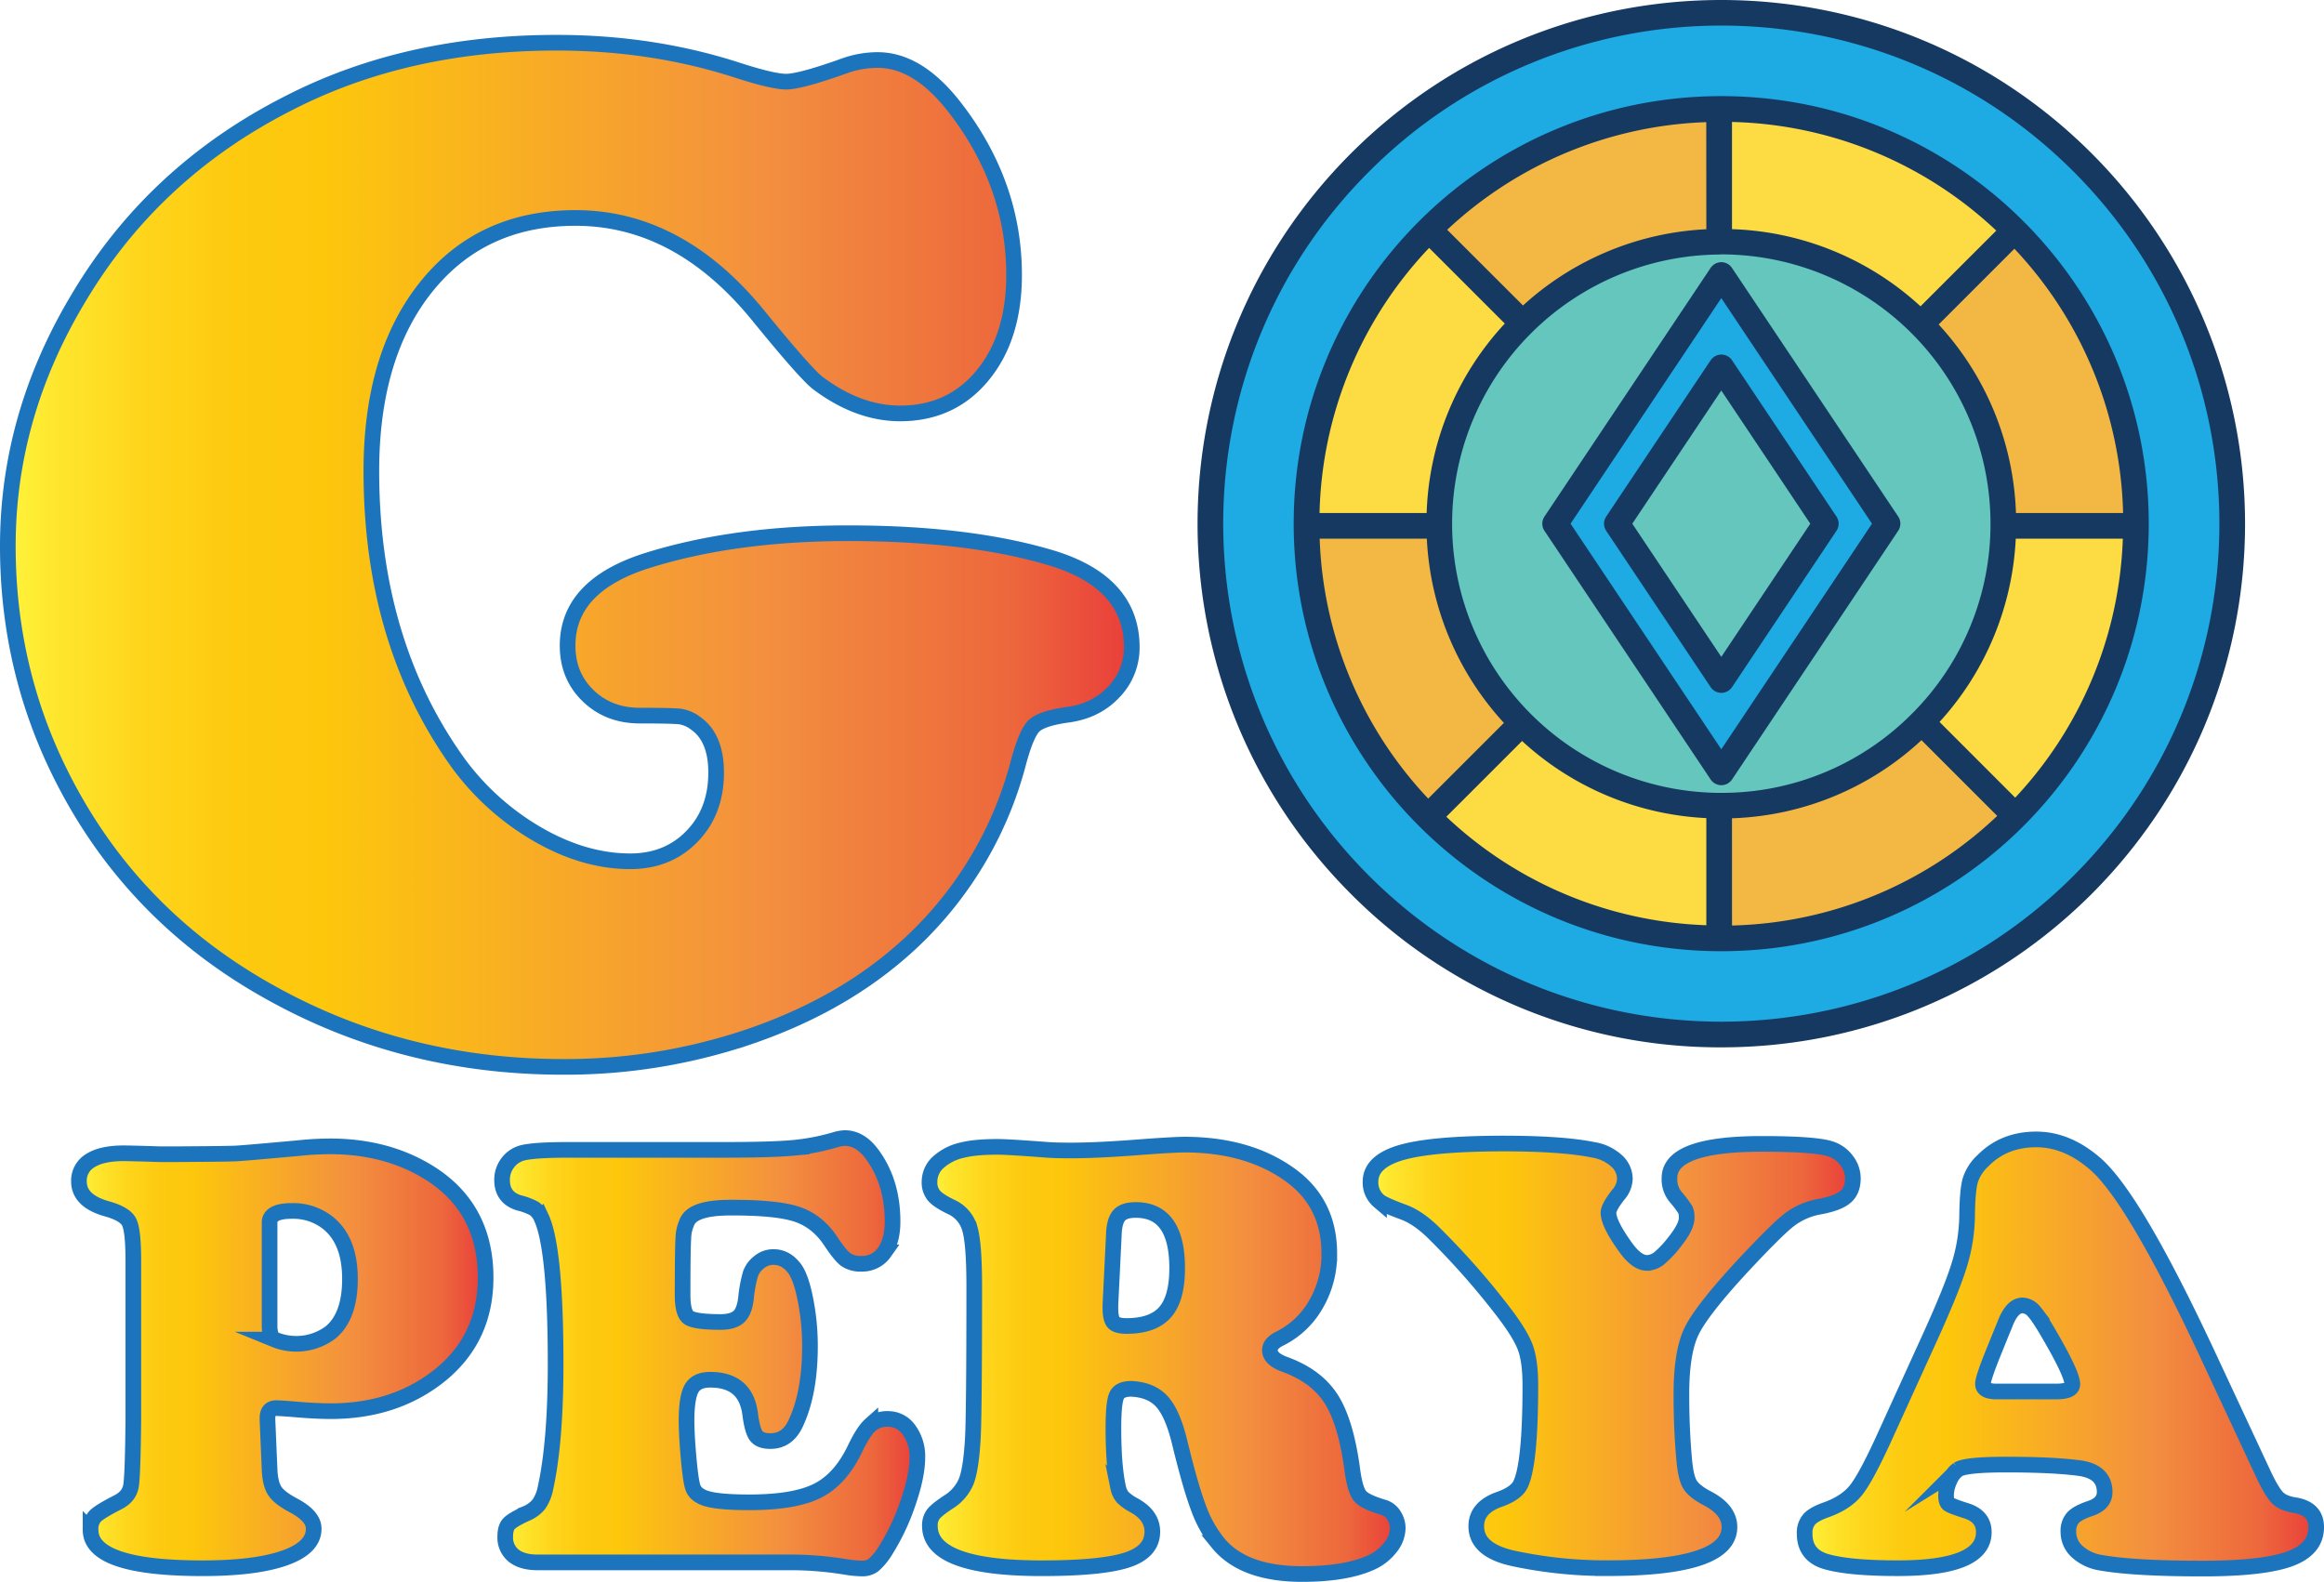 <svg id="Layer_1" data-name="Layer 1" xmlns="http://www.w3.org/2000/svg" xmlns:xlink="http://www.w3.org/1999/xlink" viewBox="0 0 1038.79 707.13"><defs><style>.cls-1{fill:#f3b844;}.cls-2{fill:#fddb42;}.cls-3{fill:#1eaae2;}.cls-4{fill:#64c6bc;}.cls-5{fill:#163962;}.cls-10,.cls-11,.cls-6,.cls-7,.cls-8,.cls-9{stroke:#1c75bc;stroke-miterlimit:10;stroke-width:7px;}.cls-6{fill:url(#Orange_Yellow);}.cls-7{fill:url(#Orange_Yellow-2);}.cls-8{fill:url(#Orange_Yellow-3);}.cls-9{fill:url(#Orange_Yellow-4);}.cls-10{fill:url(#Orange_Yellow-5);}.cls-11{fill:url(#Orange_Yellow-6);}</style><linearGradient id="Orange_Yellow" x1="32.63" y1="468.56" x2="534.93" y2="468.56" gradientUnits="userSpaceOnUse"><stop offset="0" stop-color="#fff33b"/><stop offset="0.04" stop-color="#fee72e"/><stop offset="0.12" stop-color="#fed51b"/><stop offset="0.2" stop-color="#fdca10"/><stop offset="0.28" stop-color="#fdc70c"/><stop offset="0.67" stop-color="#f3903f"/><stop offset="0.89" stop-color="#ed683c"/><stop offset="1" stop-color="#e93e3a"/></linearGradient><linearGradient id="Orange_Yellow-2" x1="64.42" y1="827.3" x2="246.19" y2="827.3" xlink:href="#Orange_Yellow"/><linearGradient id="Orange_Yellow-3" x1="253.62" y1="825.54" x2="439.17" y2="825.54" xlink:href="#Orange_Yellow"/><linearGradient id="Orange_Yellow-4" x1="444.7" y1="828.24" x2="653.89" y2="828.24" xlink:href="#Orange_Yellow"/><linearGradient id="Orange_Yellow-5" x1="641.73" y1="826.69" x2="857.4" y2="826.69" xlink:href="#Orange_Yellow"/><linearGradient id="Orange_Yellow-6" x1="835.79" y1="825.88" x2="1064.42" y2="825.88" xlink:href="#Orange_Yellow"/></defs><path class="cls-1" d="M983.91,454.67c0,.31,0,.64,0,.95H924.58c0-.31,0-.64,0-.95a125.7,125.7,0,0,0-36.93-89.15l.09-.08.56-.57,41.3-41.29A184.83,184.83,0,0,1,983.91,454.67Z" transform="translate(-29.13 -220.56)"/><path class="cls-2" d="M924.69,455.62H983.9A184.77,184.77,0,0,1,930,585.35l-41.94-41.94a125.63,125.63,0,0,0,36.51-87.79Z" transform="translate(-29.13 -220.56)"/><path class="cls-3" d="M929.61,323.58a184.79,184.79,0,0,0-131.09-54.3h-.95A185.39,185.39,0,0,0,613.14,454.67c0,.31,0,.64,0,.95A185.37,185.37,0,0,0,797.57,640h.95c102,0,184.85-82.42,185.38-184.43,0-.31,0-.64,0-.95A184.83,184.83,0,0,0,929.61,323.58ZM798.52,226.3c126.13,0,228.37,102.24,228.37,228.37S924.65,683,798.52,683,570.15,580.79,570.15,454.67,672.4,226.3,798.52,226.3Z" transform="translate(-29.13 -220.56)"/><path class="cls-1" d="M930,585.35a184.77,184.77,0,0,1-131.49,54.7h-.95V580.71h.95a125.69,125.69,0,0,0,89.55-37.31Z" transform="translate(-29.13 -220.56)"/><path class="cls-2" d="M929.61,323.58l-41.3,41.29-.56.57-.09.08a125.65,125.65,0,0,0-89.14-36.92h-.95V269.29h.95a184.79,184.79,0,0,1,131.09,54.3Z" transform="translate(-29.13 -220.56)"/><path class="cls-4" d="M888.07,543.41a125.69,125.69,0,0,1-89.55,37.31h-.95a126,126,0,0,1-125.1-125.09c0-.31,0-.64,0-.95A126.07,126.07,0,0,1,797.57,328.61h.95A126.07,126.07,0,0,1,924.59,454.67c0,.31,0,.64,0,.95A125.63,125.63,0,0,1,888.07,543.41Zm-15.29-88.74L798.52,343.51,724.25,454.67l74.27,111.16Z" transform="translate(-29.13 -220.56)"/><path class="cls-3" d="M798.52,343.51l74.26,111.16L798.52,565.83,724.25,454.67ZM845.2,454.67,798.52,384.8l-46.68,69.87,46.68,69.87Z" transform="translate(-29.13 -220.56)"/><path class="cls-4" d="M798.52,384.8l46.68,69.87-46.68,69.87-46.68-69.87Z" transform="translate(-29.13 -220.56)"/><path class="cls-2" d="M797.57,580.84V640a184.73,184.73,0,0,1-130.13-54.29l.35-.36,41.59-41.58a125.65,125.65,0,0,0,88.19,36.9Z" transform="translate(-29.13 -220.56)"/><path class="cls-1" d="M797.57,328.49v.12a125.6,125.6,0,0,0-87.79,36.52l-.25-.26-41.69-41.68a184.72,184.72,0,0,1,129.73-53.9Z" transform="translate(-29.13 -220.56)"/><path class="cls-2" d="M709.53,364.87l.25.26a125.62,125.62,0,0,0-37.32,89.54c0,.31,0,.64,0,.95H613.15c0-.31,0-.64,0-.95a184.73,184.73,0,0,1,54.7-131.48Z" transform="translate(-29.13 -220.56)"/><path class="cls-1" d="M709.38,543.81l-41.59,41.58-.35.36a184.73,184.73,0,0,1-54.29-130.13h59.32A125.6,125.6,0,0,0,709.38,543.81Z" transform="translate(-29.13 -220.56)"/><path class="cls-5" d="M803.29,340.32a5.73,5.73,0,0,0-7.95-1.58,5.83,5.83,0,0,0-1.59,1.58L719.48,451.48a5.76,5.76,0,0,0,0,6.37L793.75,569a5.74,5.74,0,0,0,8,1.58,5.94,5.94,0,0,0,1.58-1.58l74.26-111.17a5.73,5.73,0,0,0,0-6.37Zm-4.77,215.19L731.15,454.67l67.37-100.84,67.36,100.84Z" transform="translate(-29.13 -220.56)"/><path class="cls-5" d="M793.75,381.62l-46.68,69.86a5.73,5.73,0,0,0,0,6.37l46.68,69.87a5.74,5.74,0,0,0,8,1.59,5.83,5.83,0,0,0,1.58-1.59L850,457.85a5.73,5.73,0,0,0,0-6.37l-46.67-69.86a5.74,5.74,0,0,0-9.54,0Zm44.55,73.05-39.78,59.54-39.78-59.54,39.78-59.54Z" transform="translate(-29.13 -220.56)"/><path class="cls-5" d="M797.47,645.78h1c105.14,0,190.54-84.93,191.11-190.07,0-.35,0-.71,0-1.05,0-105.56-85.57-191.12-191.12-191.13-.34,0-.7,0-1,0-105.13.58-190.06,86-190.07,191.11,0,.34,0,.7,0,1.05C608,560.44,692.74,645.2,797.47,645.78ZM667.9,331.36l33.85,33.84a130.55,130.55,0,0,0-34.93,84.69H618.94a178.13,178.13,0,0,1,49-118.53ZM930.23,449.89a130.68,130.68,0,0,0-34.55-84.27l33.86-33.86a178.32,178.32,0,0,1,48.57,118.13ZM709.47,551.82a130.82,130.82,0,0,0,82.36,34.46v47.89a178.26,178.26,0,0,1-116.22-48.5Zm93.83,34.54A130.66,130.66,0,0,0,888,551.44l33.85,33.85a178.18,178.18,0,0,1-118.54,49Zm80.69-47A119.54,119.54,0,0,1,798.52,575h-.91A120.3,120.3,0,0,1,678.2,455.58v-.14c0-.25,0-.52,0-.77A120.35,120.35,0,0,1,797.61,334.34s.09,0,.14,0c.2,0,.41-.06.62-.06h.15A120.41,120.41,0,0,1,918.85,454.64v.93A119.69,119.69,0,0,1,884,539.37Zm3.58-181.87A130.74,130.74,0,0,0,803.3,323V275.08a178.29,178.29,0,0,1,118.13,48.57Zm-95.74-34.45a130.79,130.79,0,0,0-81.94,34.08L676,323.28a178.34,178.34,0,0,1,115.8-48.12ZM666.9,461.36a130.87,130.87,0,0,0,34.46,82.36l-33.85,33.84A178.27,178.27,0,0,1,619,461.36Zm263,115.79L896.07,543.3a130.92,130.92,0,0,0,34.07-81.94H978a178.29,178.29,0,0,1-48.11,115.79Z" transform="translate(-29.13 -220.56)"/><path class="cls-5" d="M798.52,688.76c129.29,0,234.1-104.8,234.11-234.09a234.12,234.12,0,0,0-68.57-165.54c-91.42-91.42-239.65-91.43-331.07,0s-91.43,239.64,0,331.07a232.57,232.57,0,0,0,165.53,68.56ZM641.1,297.24c86.94-87,227.9-87,314.85,0s86.94,227.9,0,314.85S728,699,641.1,612.09s-87-227.91,0-314.85Z" transform="translate(-29.13 -220.56)"/><path class="cls-6" d="M278,239.66q42.24,0,79.64,11.93,16.75,5.47,22.89,5.47,6.44,0,27.08-7.41a43.65,43.65,0,0,1,13.86-2.26q18.06,0,34.5,21.28,26.43,34.18,26.44,74.8,0,27.73-14,44.81t-36.91,17.09q-18.7,0-36.76-13.54-5.48-4.18-26.76-30.31Q332.46,318,286.36,318q-41.92,0-66.58,30.63t-24.66,82.53q0,77.05,39.33,131.22a116.16,116.16,0,0,0,35.46,31.43q20.64,11.78,40.95,11.77,16.75,0,27.56-11.12t10.81-28.53q0-15.48-9-21.93a15.71,15.71,0,0,0-6.61-3.06q-3.07-.48-18.54-.48-13.86,0-23.05-8.87t-9.19-22.41q0-26.74,35.46-38,39-12.25,90-12.25,54.48,0,91.57,11.28,35.13,11,35.14,39.66A28.39,28.39,0,0,1,526.87,530q-8.07,8.55-21,10.15-11.28,1.62-14.67,5t-6.93,16.6a168.21,168.21,0,0,1-54.16,85.76q-27.73,23.55-66.9,36.76a255.91,255.91,0,0,1-82.37,13.22q-70.6,0-129.61-32.57-60.62-33.2-92.21-92.85Q32.63,522.4,32.63,464.69q0-58.35,31.59-110.9Q97.74,297.38,158,266.74,210.58,239.65,278,239.66Z" transform="translate(-29.13 -220.56)"/><path class="cls-7" d="M88.73,855.32v-71q0-13.77-1.89-17.48t-10.27-6q-12.15-3.51-12.15-12.16a10.4,10.4,0,0,1,5.13-9.32q5.13-3.24,14.86-3.24,3.24,0,16.07.41h8.1q22.41-.13,26.27-.34t27.48-2.36a140,140,0,0,1,14.31-.81q22.16,0,39.43,9,30.12,15.66,30.12,49.69,0,27.56-21.07,44.16-19.85,15.52-48.07,15.53-7.17,0-17.56-.94-5.53-.4-6.89-.41-3.91,0-3.91,4.46v.81l.94,22.14q.27,6.49,2.37,9.66t8.57,6.55q8.77,4.73,8.78,10.26,0,8.51-13,13.1t-36.74,4.59q-50,0-50-17.15a8.41,8.41,0,0,1,2.16-6.21Q74,896.1,82,892.05q4.86-2.56,5.67-7.16T88.73,855.32Zm60.9-88.19v45.92q0,5.26,2.3,6.35a25.59,25.59,0,0,0,24.85-3.11q8.78-7.15,8.78-24,0-17.55-10.27-25.39a24.88,24.88,0,0,0-15.66-5Q149.63,761.87,149.63,767.13Z" transform="translate(-29.13 -220.56)"/><path class="cls-8" d="M283.33,734.59h69.41q21.06,0,30.72-.88a97.66,97.66,0,0,0,18.84-3.58,17.41,17.41,0,0,1,4.46-.81q7,0,12.42,7.56,8.91,12.3,8.91,29.71,0,8.79-3.71,13.85a12,12,0,0,1-10.2,5.06,11.62,11.62,0,0,1-6.95-1.82q-2.5-1.83-6.69-8.17-5.94-9-15.05-12.09t-29.91-3q-15.54,0-18.91,5.54a18,18,0,0,0-2.09,8q-.34,5-.34,25.52,0,8.1,2.7,10.06t14.18,2c3.78,0,6.52-.79,8.24-2.37s2.79-4.38,3.24-8.44a59.2,59.2,0,0,1,2-10.73,11.17,11.17,0,0,1,3.71-5.07,9.86,9.86,0,0,1,6.62-2.43q5.53,0,9.45,5.27,2.84,3.92,4.79,13.84a106.59,106.59,0,0,1,2,20.73q0,21.35-6.61,35-3.66,7.42-11.08,7.43-4.59,0-6.35-2.37t-2.7-9.79q-2-15.26-17.82-15.26-6.07,0-8.31,3.85T336,855.32q0,6.34.88,16.4T338.69,885q1.08,4.05,6.69,5.6t18.7,1.55q20.26,0,30.52-5.2t16.75-18.83q3.78-7.83,6.82-10.54a11.44,11.44,0,0,1,7.9-2.7,11.31,11.31,0,0,1,9.38,4.93,20,20,0,0,1,3.72,12.36q0,8.1-4.19,20.25a99.88,99.88,0,0,1-10.26,21.61,28,28,0,0,1-5.13,6.15,8.25,8.25,0,0,1-5.14,1.55A48.9,48.9,0,0,1,407,921a154.33,154.33,0,0,0-23.1-2H269.42q-6.89,0-10.67-3a10.36,10.36,0,0,1-3.78-8.57q0-3.91,1.62-5.67c1.08-1.17,3.55-2.66,7.43-4.46a14.75,14.75,0,0,0,6-4.32,19.33,19.33,0,0,0,3-7.56q4.45-20.4,4.46-55,0-52.12-6.48-65.76a9.55,9.55,0,0,0-3-3.78,28.35,28.35,0,0,0-6.76-2.57q-7.69-2.29-7.69-10.26a12.39,12.39,0,0,1,2.56-7.7,12,12,0,0,1,6.75-4.46Q268.21,734.59,283.33,734.59Z" transform="translate(-29.13 -220.56)"/><path class="cls-9" d="M534.78,841.41c-3.42,0-5.61,1-6.55,3.1s-1.42,6.89-1.42,14.45q0,17.16,2.16,26.74a9.6,9.6,0,0,0,2,4.19,22.11,22.11,0,0,0,5.13,3.64q8.1,4.47,8.1,11.75,0,8.93-11.27,12.63t-38.15,3.71q-50,0-50-18.9a8.38,8.38,0,0,1,1.48-5.2q1.49-2,6.76-5.47a20,20,0,0,0,8-9.25q2.1-5.34,2.91-18.43.66-9.6.67-68.74,0-18.78-1.89-25.53a15.09,15.09,0,0,0-8.1-9.85q-6-2.84-8-5.2a9.14,9.14,0,0,1-2-6.15,11.76,11.76,0,0,1,3.85-8.71,23.6,23.6,0,0,1,10.74-5.47q5.81-1.49,15.93-1.48,4.45,0,22.29,1.35,3.38.27,10.66.27,12.16,0,32.42-1.62,12.82-.94,18-1,28.89,0,47.8,13.91,17,12.56,17,34.84a44.07,44.07,0,0,1-5.94,22.62A38.11,38.11,0,0,1,601.09,819q-4.33,2.16-4.33,5.13,0,3.92,6.62,6.35,14.18,5.13,20.8,15.53t9.45,31.87q1.22,8.91,3.51,11.55t10.67,5.06a8.15,8.15,0,0,1,4.32,3.44,10.39,10.39,0,0,1,1.76,5.88,14,14,0,0,1-3.24,8.44,22.43,22.43,0,0,1-8.38,6.68q-11.34,5.26-31.06,5.27-26.33,0-37.67-13.91a54.52,54.52,0,0,1-8.71-15.67q-3.58-9.45-8.44-29.43-3.12-12.84-7.91-18.1T534.78,841.41ZM527,772.54,525.46,804v1.22q0,4.86,1.42,6.48c.94,1.08,2.86,1.62,5.74,1.62q11.88,0,17.28-6.15t5.4-19.64q0-26.07-18.5-26.07-5.26,0-7.42,2.43C527.94,765.51,527.13,768.4,527,772.54Z" transform="translate(-29.13 -220.56)"/><path class="cls-10" d="M701,731.75q26.46,0,40.38,2.84a20.17,20.17,0,0,1,10.19,4.79,10.89,10.89,0,0,1,3.85,8.17,11.43,11.43,0,0,1-3,7.16q-4.32,5.53-4.32,8,0,4.86,7.7,15.53,5,6.88,9.45,6.88a9,9,0,0,0,5.54-2.09,47.28,47.28,0,0,0,7-7.49q5.26-6.62,5.26-10.54a8.53,8.53,0,0,0-.6-3.64,48.73,48.73,0,0,0-4.39-5.81,12.31,12.31,0,0,1-2.7-8.37q0-15.27,41.32-15.26,23.36,0,30.38,2.16a14.33,14.33,0,0,1,7.37,5.13,13.08,13.08,0,0,1,2.9,8.1q0,5.54-3.38,8.37T842.27,760a31.24,31.24,0,0,0-13.37,5.87q-5.67,4.39-20.79,20.59-18.37,19.86-22.89,29.24t-4.53,28q0,15.67,1.22,29,.68,8.24,2.57,11.41t7.83,6.28q9.86,5.13,9.86,12.83,0,18.36-54.29,18.36a197.86,197.86,0,0,1-42.14-4.32Q689,913.66,689,902.85q0-8.37,10.26-12,7.69-2.7,9.59-6.88,4.32-9.33,4.32-44,0-10.8-2.16-16.81t-9.45-15.6a344.74,344.74,0,0,0-31.47-35.78q-7-6.9-13.5-9.32-9.2-3.37-11.07-5a10.79,10.79,0,0,1-3.79-8.64q0-9,13.64-13T701,731.75Z" transform="translate(-29.13 -220.56)"/><path class="cls-11" d="M1015.67,825.61l25.52,54.69q3.64,7.56,6.08,9.93t7.43,3.17q9.72,1.49,9.72,9.86,0,9.86-11.88,14.18t-38.9,4.32q-30.51,0-45.24-2.57a20.65,20.65,0,0,1-10.73-4.93,11.82,11.82,0,0,1-4-9,8.81,8.81,0,0,1,2.1-6.28q2.09-2.22,7.76-4.12,6.35-2.14,6.35-7.29,0-9-10.94-10.67-11.75-1.62-33.08-1.62-18,0-21.48,2.16a11,11,0,0,0-3.78,4.87,16.09,16.09,0,0,0-1.62,6.75c0,2,.38,3.26,1.15,3.85s3.26,1.55,7.49,2.9q8.24,2.43,8.24,9.72,0,16.08-38.49,16.07-21.87,0-32.14-3-9.45-2.83-9.45-12.42a9.3,9.3,0,0,1,2.09-6.48q2.1-2.29,7.5-4.19,8.77-3.1,13.3-8.71t12.9-24l19-41.73q10.53-22.95,14.11-34.37a77.45,77.45,0,0,0,3.71-22.35q.13-11.61,1.42-16.14a20.36,20.36,0,0,1,5.74-8.84q9.31-9.45,23.77-9.45,13.64,0,26.06,10.66Q982.73,755.26,1015.67,825.61Zm-94,17h26.47q7.29,0,7.29-3.24,0-4.46-10.13-21.88-4.59-8-7-10.66a7,7,0,0,0-5.13-2.7q-4.86,0-8.1,9-.55,1.22-3.92,9.59-5.67,13.77-5.67,16.48Q915.47,842.63,921.68,842.62Z" transform="translate(-29.13 -220.56)"/></svg>